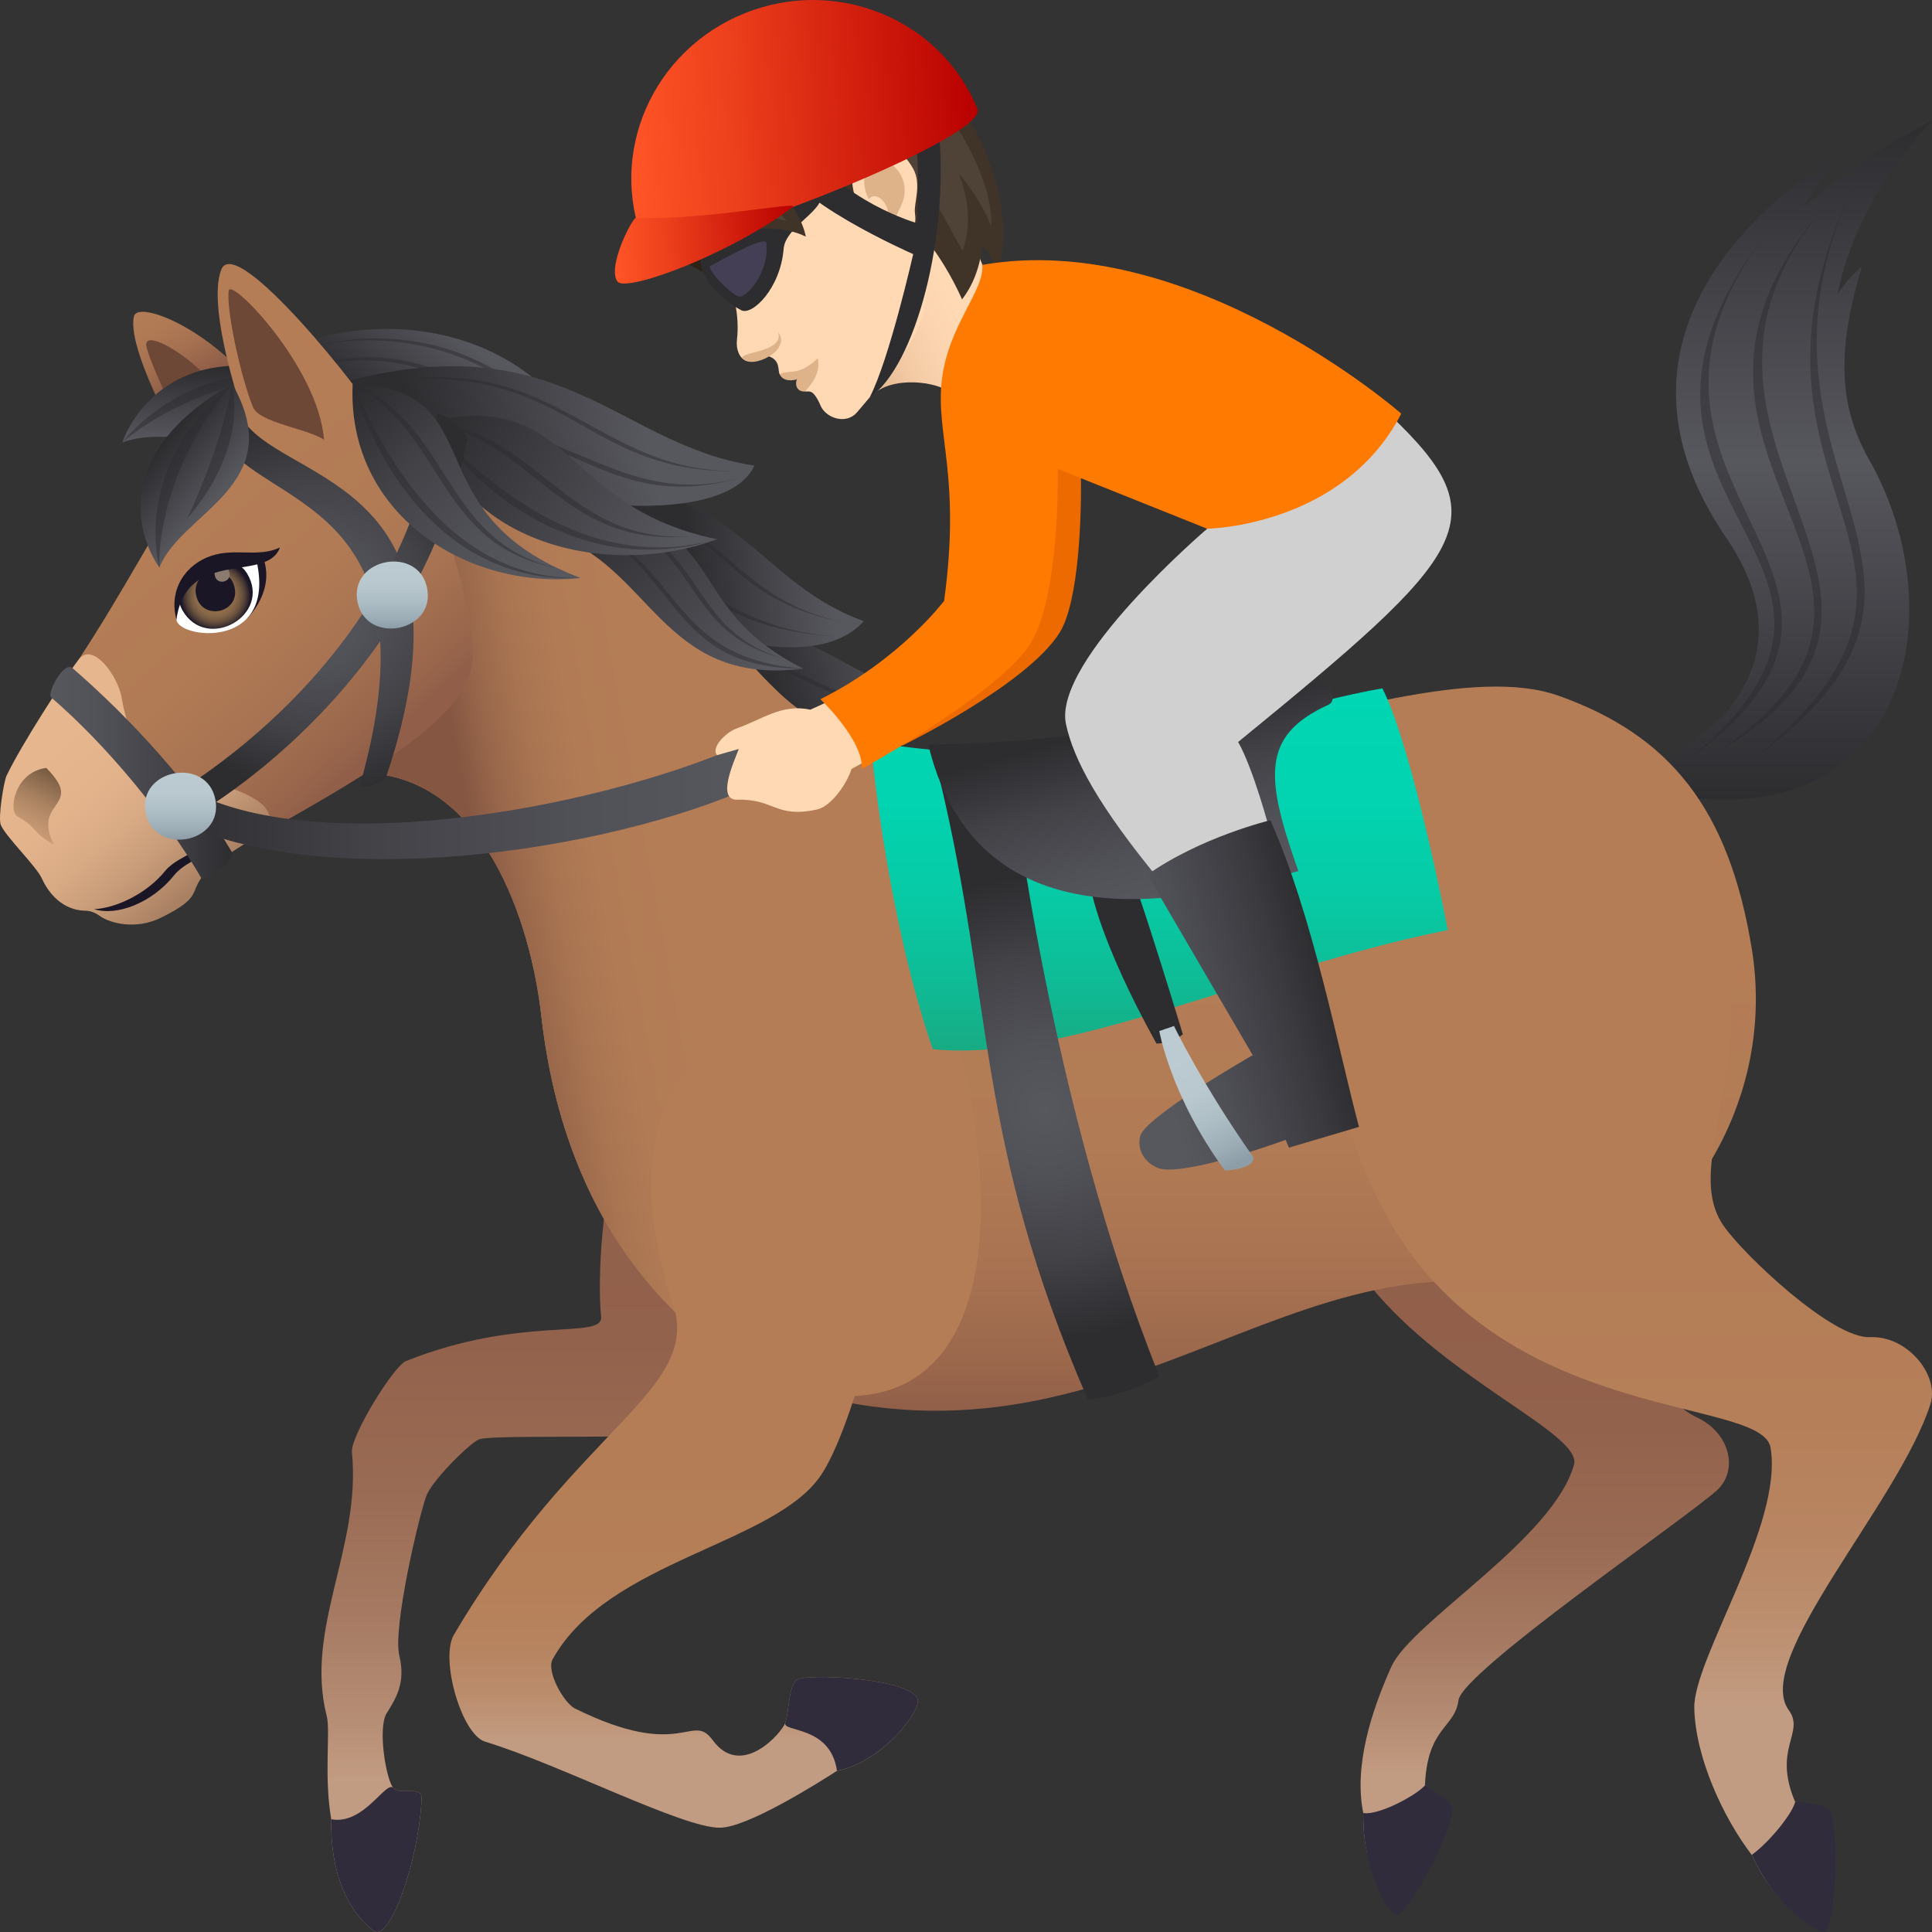 <svg xmlns="http://www.w3.org/2000/svg" xml:space="preserve" style="enable-background:new 0 0 64 64" viewBox="0 0 64 64"><rect x="0" y="0" width="64" height="64" fill="#333333" stroke="none"/><linearGradient id="a" x1="59.388" x2="59.388" y1="26.488" y2="4" gradientUnits="userSpaceOnUse"><stop offset="0" style="stop-color:#2d2d30"/><stop offset=".5" style="stop-color:#57575e"/><stop offset="1" style="stop-color:#2d2d30"/></linearGradient><path d="M61.677 8.834s-.417.31-.8.907C61.512 6.44 64 4 64 4s-2.15 1.057-4.253 2.853A13.25 13.25 0 0 1 61 5.098s-9.127 4.93-3.824 12.703c3.443 5.046-2.398 7.57-2.398 7.57l1.106 1.042c7.496.888 8.778-6.35 6.041-11.17-1.042-1.836-1.065-3.679-.247-6.409z" style="fill:url(#a)"/><path d="M55.778 25.278c8.37-6.74-4.167-8.463 2.685-17.5-6.278 8.5 6.037 11.296-2.685 17.5z" style="opacity:.5;fill:#2d2d30"/><path d="M57.998 25.213c8.342-6.776-1.455-8.793 3.39-19.046-4.394 9.61 5.306 12.806-3.39 19.046z" style="opacity:.5;fill:#2d2d30"/><path d="M56.704 25.019c9.027-5.831-3.674-9.936 3.907-18.37-6.964 7.947 5.414 13.11-3.907 18.37z" style="opacity:.5;fill:#2d2d30"/><linearGradient id="b" x1="25.578" x2="29.93" y1="22.74" y2="21.277" gradientUnits="userSpaceOnUse"><stop offset="0" style="stop-color:#2d2d30"/><stop offset="1" style="stop-color:#57575e"/></linearGradient><path d="M19.77 21.4c1.864 3.242 10.158 4.906 11.835 1.916-4.247-.595-5.066-4.225-11.836-1.915z" style="fill:url(#b)"/><path d="M21.13 21.365c5.752-.068 5.127 2.262 9.96 2.125-4.404.078-4.507-2.47-9.96-2.125zm-.423 1.672c5.75-.2 5.353 1.66 10.139.97-4.367.582-4.695-1.439-10.14-.97z" style="opacity:.5;fill:#2d2d30"/><linearGradient id="c" x1="22.832" x2="27.499" y1="18.747" y2="18.339" gradientUnits="userSpaceOnUse"><stop offset="0" style="stop-color:#2d2d30"/><stop offset="1" style="stop-color:#57575e"/></linearGradient><path d="M17.444 16.215c1.142 3.56 8.998 6.84 11.168 4.362-4.026-1.475-4.064-5.196-11.168-4.362z" style="fill:url(#c)"/><path d="M18.781 16.466c5.735.459 4.537 3.29 9.292 4.172-4.323-.85-3.83-4.015-9.292-4.172zm-.764 1.546c5.715.661 4.884 2.749 9.708 3.08-4.391-.35-4.255-2.73-9.708-3.08z" style="opacity:.5;fill:#2d2d30"/><linearGradient id="d" x1="13.366" x2="16.403" y1="15.179" y2="12.086" gradientUnits="userSpaceOnUse"><stop offset="0" style="stop-color:#2d2d30"/><stop offset="1" style="stop-color:#57575e"/></linearGradient><path d="M7.993 12.249c2.892 3.895 8.683 6.917 12.09 4.491-.947-5.536-7.236-7.375-12.09-4.491z" style="fill:url(#d)"/><path d="M10.142 11.546s4.8-1.579 8.701 2.87c-3.694-4.653-8.701-2.87-8.701-2.87z" style="opacity:.5;fill:#2d2d30"/><path d="M9.074 12.63s4.286-2.516 8.705 2.03c-4.256-4.81-8.705-2.03-8.705-2.03z" style="opacity:.5;fill:#2d2d30"/><linearGradient id="e" x1="13.961" x2="21.182" y1="15.422" y2="13.662" gradientUnits="userSpaceOnUse"><stop offset="0" style="stop-color:#2d2d30"/><stop offset="1" style="stop-color:#57575e"/></linearGradient><path d="M11.178 12.714c1.81 3.586 12.577 5.496 13.812 2.708-4.558-.675-6.414-4.79-13.812-2.708z" style="fill:url(#e)"/><path d="M12.691 12.658c6.133-.767 6.55 3.054 11.745 2.946-4.733.048-5.964-3.972-11.745-2.946z" style="opacity:.5;fill:#2d2d30"/><path d="M12.691 14.345c6.067-1.185 6.883 2.893 11.88 1.47-4.566 1.248-6.183-2.889-11.88-1.47z" style="opacity:.5;fill:#2d2d30"/><linearGradient id="f" x1="18.929" x2="18.929" y1="64" y2="37.267" gradientUnits="userSpaceOnUse"><stop offset=".188" style="stop-color:#c29c82"/><stop offset=".254" style="stop-color:#b78f76"/><stop offset=".394" style="stop-color:#a67a62"/><stop offset=".548" style="stop-color:#9a6b54"/><stop offset=".729" style="stop-color:#93624c"/><stop offset="1" style="stop-color:#915f49"/></linearGradient><path d="M12.41 63.974c.481.308 1.443-2.194 1.558-4.384.026-.463-.7-.1-.938-.363-.24-.262-.524-1.973-.224-2.468.304-.493.643-1.002.422-1.916-.222-.914.645-4.61.893-5.285.185-.503 1.364-1.68 1.725-1.868.508-.27 9.9.244 11.195-.816s-5.273-12.045-6.448-9.111c-.657 1.635-.809 4.625-.68 5.853.083.783-2.644-.064-6.469 1.474-.407.165-1.837 2.488-1.786 3.013.314 3.166-1.58 5.84-.834 8.745.127.504-.099 1.985.149 3.416-.047 2.447 1.058 3.469 1.437 3.71z" style="fill:url(#f)"/><path d="M12.41 63.974c.481.308 1.443-2.194 1.558-4.384.026-.463-.7-.1-.938-.363-.24-.262-.98 1.244-2.057 1.037-.047 2.447 1.058 3.469 1.437 3.71z" style="fill:#302c3b"/><linearGradient id="g" x1="51.172" x2="51.172" y1="62.789" y2="41.579" gradientUnits="userSpaceOnUse"><stop offset=".188" style="stop-color:#c29c82"/><stop offset=".254" style="stop-color:#b78f76"/><stop offset=".394" style="stop-color:#a67a62"/><stop offset=".548" style="stop-color:#9a6b54"/><stop offset=".729" style="stop-color:#93624c"/><stop offset="1" style="stop-color:#915f49"/></linearGradient><path d="M56.186 46.94c-1.134-.516-2.906-3.207-3.1-4.376-.36-2.17-6.848-.096-7.697.026 2.514 3.125 7.041 4.913 6.752 5.932-.706 2.487-5.382 5.203-6.05 6.688-.667 1.482-1.249 3.312-.93 4.85-.029 2.163.914 2.807 1.035 2.722.676-.472 1.652-2.48 1.564-2.95-.054-.302-.557-.689-.557-.689.08-1.941.99-1.89 1.111-2.82.123-.938 7.389-5.92 8.546-6.94.745-.664.459-1.928-.674-2.442z" style="fill:url(#g)"/><path d="M45.16 60.06c-.028 2.163.997 3.486 1.117 3.401.676-.471 1.915-3.073 1.828-3.542-.056-.303-.902-.776-.902-.776-.278.323-1.515.996-2.042.917z" style="fill:#302c3b"/><linearGradient id="h" x1="33.566" x2="33.566" y1="46.733" y2="28.507" gradientUnits="userSpaceOnUse"><stop offset="0" style="stop-color:#915f49"/><stop offset=".078" style="stop-color:#9a674c"/><stop offset=".264" style="stop-color:#a97352"/><stop offset=".484" style="stop-color:#b17b55"/><stop offset=".824" style="stop-color:#b47d56"/></linearGradient><path d="M58.029 31.423c-.756-4.64-2.723-7.072-6.4-8.376-5.522-1.956-19.059 6.453-25.98-.245-3.798-3.676-4.188-8.059-13.944-9.251-4.49-.55-2.813 11.94.411 12.057 3.922.14 5.467 4.96 5.813 8.02.716 6.348 3.812 9.971 7.317 12.058 11.667 4.194 17.605-5.777 26.625-2.614 4.941-2.889 6.846-7.425 6.158-11.649z" style="fill:url(#h)"/><linearGradient id="i" x1="15.089" x2="22.246" y1="30.782" y2="29.453" gradientUnits="userSpaceOnUse"><stop offset=".154" style="stop-color:#855742"/><stop offset=".308" style="stop-color:#99674b"/><stop offset=".484" style="stop-color:#a87451"/><stop offset=".691" style="stop-color:#b17b55"/><stop offset="1" style="stop-color:#b47d56"/></linearGradient><path d="M25.65 22.802c-3.799-3.676-4.19-8.059-13.945-9.251-4.49-.55-2.813 11.94.41 12.057 3.923.14 5.468 4.96 5.813 8.02.717 6.348 3.813 9.971 7.318 12.058 11.667 4.194 7.324-16.186.403-22.884z" style="fill:url(#i)"/><linearGradient id="j" x1="22.648" x2="22.648" y1="60.546" y2="34.233" gradientUnits="userSpaceOnUse"><stop offset=".109" style="stop-color:#c29c82"/><stop offset=".115" style="stop-color:#c19a7f"/><stop offset=".167" style="stop-color:#bb8d6d"/><stop offset=".227" style="stop-color:#b78460"/><stop offset=".306" style="stop-color:#b57f58"/><stop offset=".467" style="stop-color:#b47d56"/></linearGradient><path d="M22.287 43.16c.972 2.924-3.174 4.073-7.251 10.994-.466.792.25 3.302 1.033 3.54 2.487.757 6.575 2.88 7.791 2.851.905-.016 3.186-1.445 3.866-1.884 1.473-.277 2.782-1.965 2.675-2.363-.191-.712-3.808-.886-4.031-.638-.26.282-.223 1.027-.356 1.41-.109.32-1.452 1.88-2.405.575-.701-.959-.994.715-4.561-1.048-.367-.18-.96-1.231-.742-1.63 1.815-3.282 7.375-3.806 8.903-6.119.664-1.003 1.344-3.26 1.627-4.47 3.187-13.67-10.453-12.976-6.55-1.218z" style="fill:url(#j)"/><path d="M27.726 58.66c1.473-.276 2.782-1.964 2.675-2.362-.191-.712-3.808-.886-4.031-.638-.26.282-.223 1.027-.356 1.41-.109.32 1.492.073 1.712 1.59z" style="fill:#302c3b"/><linearGradient id="k" x1="54.148" x2="54.148" y1="63.449" y2="26.772" gradientUnits="userSpaceOnUse"><stop offset=".188" style="stop-color:#c29c82"/><stop offset=".255" style="stop-color:#bc9071"/><stop offset=".343" style="stop-color:#b88562"/><stop offset=".446" style="stop-color:#b57f59"/><stop offset=".6" style="stop-color:#b47d56"/></linearGradient><path d="M45.91 40.229c3.811 7.005 12.452 6.012 12.742 7.726.431 2.554-2.564 6.993-2.526 8.63.035 1.635.96 3.63 1.903 4.862.9 1.953 2.021 2.097 2.093 1.966.403-.733.42-2.979.14-3.36-.179-.247-.796-.364-.796-.364-.758-1.776.338-2.287-.209-3.035-1.228-1.685 3.65-6.877 4.69-10.14.307-.965-.767-2.276-2.003-2.219-1.238.057-4.16-2.709-4.833-3.668-1.252-1.781.586-4.272.162-8.697-.969-10.085-18.243-4.35-11.362 8.299z" style="fill:url(#k)"/><path d="M58.029 61.447c.9 1.953 2.385 2.669 2.457 2.538.403-.732.401-3.632.122-4.014-.179-.246-1.142-.282-1.142-.282-.068.342-.794 1.284-1.437 1.758z" style="fill:#302c3b"/><linearGradient id="l" x1="8.181" x2="12.774" y1="-70.38" y2="-63.614" gradientTransform="rotate(-10.241 499.861 -88.75)" gradientUnits="userSpaceOnUse"><stop offset="0" style="stop-color:#2d2d30"/><stop offset="1" style="stop-color:#57575e"/></linearGradient><path d="M26.604 22.15c-3.716-1.899-2.478-4.02-6.112-5.394-.693.057-2.848.757-2.314.91 3.391.98 3.69 5.082 8.426 4.484z" style="fill:url(#l)"/><path d="M26.037 21.837c-3.269-.783-2.81-3.337-5.409-4.545 2.694.92 2.296 3.707 5.409 4.544z" style="opacity:.5;fill:#2d2d30"/><path d="M26.604 22.15c-4.397.003-4.041-3.187-7.23-4.766 3.273 1.328 2.729 4.403 7.23 4.766z" style="opacity:.5;fill:#2d2d30"/><linearGradient id="m" x1="25.659" x2="30.754" y1="-170.935" y2="-163.429" gradientTransform="rotate(-25.551 428.162 -53.52)" gradientUnits="userSpaceOnUse"><stop offset="0" style="stop-color:#2d2d30"/><stop offset="1" style="stop-color:#57575e"/></linearGradient><path d="M23.755 17.864c-5.285-1.1-4.678-4.995-9.581-3.893 1.058 3.984 5.864 5.254 9.581 3.893z" style="fill:url(#m)"/><path d="M22.878 17.768c-4.333.36-5.06-3.115-8.704-3.797 3.67.291 4.541 4.026 8.704 3.797z" style="opacity:.5;fill:#2d2d30"/><path d="M23.755 17.864c-4.131 1.271-7.652-1.176-9.581-3.893 2.269 2.446 5.579 5.003 9.581 3.893z" style="opacity:.5;fill:#2d2d30"/><linearGradient id="n" x1="-10.402" x2="-11.462" y1="12.999" y2="10.18" gradientTransform="rotate(-8.27 -5.926 -104.337)" gradientUnits="userSpaceOnUse"><stop offset="0" style="stop-color:#915f49"/><stop offset=".007" style="stop-color:#925f49"/><stop offset=".328" style="stop-color:#a57050"/><stop offset=".656" style="stop-color:#b07a55"/><stop offset="1" style="stop-color:#b47d56"/></linearGradient><path d="M4.438 10.477c.175-.736 4.738 1.296 5.605 5.673.06.281-2.102.31-3.55-.495 0 0-2.345-3.957-2.055-5.178z" style="fill:url(#n)"/><path d="M4.845 11.434c-.09-.781 3.337 1.33 3.886 4.371.037.195-1.214.174-2.207-.54 0 0-1.614-3.266-1.68-3.83z" style="fill:#6e4837"/><linearGradient id="o" x1="89.487" x2="90.878" y1="-25.43" y2="-23.496" gradientTransform="rotate(36.182 -9.366 -132.923)" gradientUnits="userSpaceOnUse"><stop offset="0" style="stop-color:#2d2d30"/><stop offset="1" style="stop-color:#57575e"/></linearGradient><path d="M9.854 12.38c-1.449 3.254-4.054 1.588-5.802 2.28 0 0 1.087-3.542 5.802-2.28z" style="fill:url(#o)"/><path d="M4.052 14.66s1.923-2.636 5.802-2.28c-3.757.356-5.802 2.28-5.802 2.28zm1.711-.446s2.192-.677 4.091-1.834c-1.534 1.782-4.09 1.834-4.09 1.834z" style="opacity:.5;fill:#2d2d30"/><linearGradient id="p" x1="-22.406" x2="-17.683" y1="-38.117" y2="-29.474" gradientTransform="rotate(-13.226 231.457 -132.182)" gradientUnits="userSpaceOnUse"><stop offset="0" style="stop-color:#b47d56"/><stop offset=".396" style="stop-color:#b17b55"/><stop offset=".674" style="stop-color:#a87352"/><stop offset=".914" style="stop-color:#99664c"/><stop offset="1" style="stop-color:#915f49"/></linearGradient><path d="M12.573 14.003c-.468-.921-4.76-6.312-5.243-5.072-.512 1.313.787 4.99.787 4.99-2.008 1.445-3.177 4.375-5.502 7.916-.719 1.095 1.222 8.438 5.974 5.833 7.354-4.032 7.317-5.084 6.943-7.171-.87-4.865-2.96-6.496-2.96-6.496z" style="fill:url(#p)"/><linearGradient id="q" x1="-18.238" x2="-21.562" y1="28.355" y2="22.558" gradientTransform="rotate(-10.673 .275 -102.795)" gradientUnits="userSpaceOnUse"><stop offset="0" style="stop-color:#a88062"/><stop offset=".06" style="stop-color:#b18768"/><stop offset=".259" style="stop-color:#c89c79"/><stop offset=".473" style="stop-color:#d9ab85"/><stop offset=".707" style="stop-color:#e3b38c"/><stop offset="1" style="stop-color:#e6b68e"/></linearGradient><path d="M4.027 23.104c-.123-.72-.954-1.849-1.412-1.267-.444.565-1.923 2.856-2.4 3.864-.088.188-.287 1.39-.188 1.628.157.379 1.17 1.36 1.354 1.762.4.872 1.044 1.075 1.438 1.077.177 0 .337.067.476.167.364.264 1.224.465 2.022.073 2.13-1.048-.028-.849 3.272-2.738.506-.29.438-.803-.038-1.128-.521-.355-1.24-.599-1.764-.479-1.412.323-2.453-1.152-2.76-2.96z" style="fill:url(#q)"/><linearGradient id="r" x1="-23.376" x2="-21.829" y1="25.585" y2="23.601" gradientTransform="rotate(-10.673 .275 -102.795)" gradientUnits="userSpaceOnUse"><stop offset="0" style="stop-color:#c79973;stop-opacity:.8"/><stop offset=".184" style="stop-color:#be926d;stop-opacity:.837"/><stop offset=".484" style="stop-color:#a67f5e;stop-opacity:.897"/><stop offset=".861" style="stop-color:#7e6046;stop-opacity:.972"/><stop offset="1" style="stop-color:#6e533c"/></linearGradient><path d="M1.777 27.968c-.707-.373-.509-.533-1.198-.92-.31-.174-.106-1.475.956-1.609.876.887.35 1.06.138 1.53-.102.226-.131.522.104 1z" style="fill:url(#r)"/><path d="M7.439 26.973c-.225 1.506-1.158 1.38-1.676 2.028-.722.903-1.899 1.36-2.644 1.115.691-.029 1.723-.485 2.36-1.274.453-.56 1.588-.65 1.96-1.869z" style="fill:#1a1626"/><path d="M7.577 9.625c.073-.44 2.971 2.542 3.156 4.94-.573-.372-2.14-.564-2.351-1.073-.396-.951-.902-3.27-.804-3.867z" style="fill:#6e4837"/><path d="m7.513 18.817.67 1.67s.968-.91.52-2.053c0 0-.688.098-1.19.383z" style="fill:#1a1626"/><path d="M8.512 18.637c.61 2.92-2.613 2.515-2.667 1.89-.176-2.028 2.59-2.259 2.667-1.89z" style="fill:#fff"/><radialGradient id="s" cx="-48.901" cy="-59.759" r="1.143" gradientTransform="matrix(.879 -.507 .508 .864 80.483 46.575)" gradientUnits="userSpaceOnUse"><stop offset=".495" style="stop-color:#8c6c49"/><stop offset=".581" style="stop-color:#876848"/><stop offset=".679" style="stop-color:#7a5e43"/><stop offset=".782" style="stop-color:#634d3c"/><stop offset=".889" style="stop-color:#433533"/><stop offset=".999" style="stop-color:#1b1626"/><stop offset="1" style="stop-color:#1a1626"/></radialGradient><path d="M8.18 18.989c.85 1.388-1.35 2.634-2.144 1.214-.606-1.083 1.517-2.238 2.144-1.214z" style="fill:url(#s)"/><path d="M7.768 19.446c.203.85-1.064 1.143-1.267.293-.203-.847 1.065-1.14 1.267-.293z" style="fill:#1a1626"/><path d="M7.6 18.966c.078.322-.405.433-.482.111-.077-.32.406-.432.483-.111z" style="fill:#897c6e"/><path d="M9.272 18.137c-.725.34-1.47.011-2.264.272-.86.282-1.433 1.119-1.163 2.118.327-2.405 3.003-1.203 3.427-2.39z" style="fill:#1a1626"/><linearGradient id="t" x1="1.667" x2="7.692" y1="25.608" y2="25.608" gradientUnits="userSpaceOnUse"><stop offset="0" style="stop-color:#57575e"/><stop offset=".276" style="stop-color:#515158"/><stop offset=".65" style="stop-color:#424247"/><stop offset="1" style="stop-color:#2d2d30"/></linearGradient><path d="M1.689 23.098c1.832 1.57 3.788 3.946 4.98 5.988.127.216 1.14-.64 1.011-.86-1.24-2.124-3.38-4.456-5.28-6.094-.288-.253-.851.842-.71.965z" style="fill:url(#t)"/><linearGradient id="u" x1="5.069" x2="24.959" y1="26.58" y2="26.58" gradientUnits="userSpaceOnUse"><stop offset="0" style="stop-color:#2d2d30"/><stop offset=".35" style="stop-color:#424247"/><stop offset=".724" style="stop-color:#515158"/><stop offset="1" style="stop-color:#57575e"/></linearGradient><path d="M24.522 24.7c-4.977 2.16-14.448 3.868-18.609 1.265-.735-.46-1.224.61-.458 1.03 5.024 2.744 14.829 1.176 19.504-.96l-.437-1.335z" style="fill:url(#u)"/><radialGradient id="v" cx="10.581" cy="19.993" r="6.452" gradientUnits="userSpaceOnUse"><stop offset="0" style="stop-color:#57575e"/><stop offset=".276" style="stop-color:#515158"/><stop offset=".65" style="stop-color:#424247"/><stop offset="1" style="stop-color:#2d2d30"/></radialGradient><path d="M7.486 14.765c1.612 2.062 7.004 2.157 4.446 11.225-.05.176.786-.038.842-.2 3.314-9.784-3.205-9.76-4.678-11.814-.279-.261-.748.662-.61.79z" style="fill:url(#v)"/><radialGradient id="w" cx="10.548" cy="20.422" r="5.878" gradientUnits="userSpaceOnUse"><stop offset="0" style="stop-color:#57575e"/><stop offset=".276" style="stop-color:#515158"/><stop offset=".65" style="stop-color:#424247"/><stop offset="1" style="stop-color:#2d2d30"/></radialGradient><path d="M6.27 27.119s7.517-4.048 9.202-12.551c.031-.306-.979-1.075-1.01-.774-.996 8.29-8.838 12.593-8.838 12.593l.646.732z" style="fill:url(#w)"/><linearGradient id="x" x1="5.98" x2="5.98" y1="27.817" y2="25.596" gradientUnits="userSpaceOnUse"><stop offset="0" style="stop-color:#8d9ea8"/><stop offset=".162" style="stop-color:#9dadb6"/><stop offset=".413" style="stop-color:#aebec5"/><stop offset=".683" style="stop-color:#b9c8ce"/><stop offset="1" style="stop-color:#bccbd1"/></linearGradient><path d="M7.136 26.495c.272 1.447-2.04 1.873-2.312.426-.272-1.452 2.04-1.878 2.312-.426z" style="fill:url(#x)"/><linearGradient id="y" x1="12.996" x2="12.996" y1="20.821" y2="18.601" gradientUnits="userSpaceOnUse"><stop offset="0" style="stop-color:#8d9ea8"/><stop offset=".162" style="stop-color:#9dadb6"/><stop offset=".413" style="stop-color:#aebec5"/><stop offset=".683" style="stop-color:#b9c8ce"/><stop offset="1" style="stop-color:#bccbd1"/></linearGradient><path d="M14.152 19.5c.271 1.447-2.04 1.873-2.312.426-.272-1.452 2.04-1.878 2.312-.426z" style="fill:url(#y)"/><linearGradient id="z" x1="1.867" x2="6.774" y1="-70.94" y2="-63.712" gradientTransform="rotate(-9.543 510.343 -87.35)" gradientUnits="userSpaceOnUse"><stop offset="0" style="stop-color:#2d2d30"/><stop offset=".35" style="stop-color:#424247"/><stop offset=".724" style="stop-color:#515158"/><stop offset="1" style="stop-color:#57575e"/></linearGradient><path d="M19.23 19.145c-5.678-2.145-2.789-6.263-7.548-6.423-.197 4.301 3.787 6.833 7.548 6.423z" style="fill:url(#z)"/><path d="M18.463 18.82c-4.028-.762-3.68-4.462-6.781-6.098 3.24 1.248 2.945 5.248 6.781 6.098z" style="opacity:.5;fill:#2d2d30"/><path d="M19.23 19.145c-4.11.211-6.589-3.177-7.548-6.423 1.345 3.061 3.601 6.505 7.548 6.423z" style="opacity:.5;fill:#2d2d30"/><linearGradient id="A" x1="-22.252" x2="-20.801" y1="-40.832" y2="-38.815" gradientTransform="rotate(-13.226 231.457 -132.182)" gradientUnits="userSpaceOnUse"><stop offset="0" style="stop-color:#2d2d30"/><stop offset="1" style="stop-color:#57575e"/></linearGradient><path d="M7.69 12.714C9.613 16.071 6 16.964 5.28 18.8c0 0-2.478-3.271 2.41-6.085z" style="fill:url(#A)"/><path d="M5.28 18.8s-.97-3.304 2.41-6.086C5.075 15.888 5.28 18.8 5.28 18.8z" style="opacity:.5;fill:#2d2d30"/><path d="M6.204 17.16s1.083-2.173 1.486-4.446c.472 2.416-1.486 4.446-1.486 4.446z" style="opacity:.5;fill:#2d2d30"/><linearGradient id="B" x1="163.175" x2="157.686" y1="-182.222" y2="-181.255" gradientTransform="rotate(-16.171 771.64 371.49)" gradientUnits="userSpaceOnUse"><stop offset=".307" style="stop-color:#ffd8b4"/><stop offset=".513" style="stop-color:#fbd4af"/><stop offset=".744" style="stop-color:#f1c8a2"/><stop offset=".987" style="stop-color:#dfb48b"/><stop offset="1" style="stop-color:#deb38a"/></linearGradient><path d="M28.808 13.166c.735-.802 2.358-.466 2.59-.192.762.906 3.074-2.066 1.989-2.981-.946-.793-1.15-2.294-1.15-2.294-.734.01-5.178-2.647-3.429 5.467z" style="fill:url(#B)"/><path d="M24.295 9.347c-1.307-1.45-.04-3.552-2.08-4.079-1.342 2.242.014 3.57 2.08 4.08z" style="fill:#2e2319"/><path d="M22.589 6.808c.18.657.435 2.044 1.332 2.475.401.193.581 1.207.492 1.964-.04.329.087.627.299.698.324.108.516-.223.76-.14.4.136.279.489.365.611 0 0 .796-.391.835.552.123.02.255-.122.516.48.172.396.838.633 1.2.212 2.292-2.661 2.88-3.786 1.79-5.886-1.746-3.369-3.313-7.15-7.59-.966z" style="fill:#ffd8b4"/><path d="M25.837 12.416c.192.378 1.038.16 1.251-.548-.655.654-1.108.343-1.25.548z" style="fill:#deb38a"/><path d="M26.396 12.568c-.083.244.055.42.276.4.267-.31.515-.646.416-1.1-.23.465-.692.7-.692.7zm-1.786-.68c.346.357 1.637-.315 1.162-.885.243.681-1.387.653-1.162.885z" style="fill:#deb38a"/><path d="M27.02 6.183c.746.617-.994 1.217-1.06 2.053-.106 1.327-1.047 2.227-1.402 2.042-.872-.455-1.531-1.322-1.322-1.977.614-.77 3.783-2.118 3.783-2.118z" style="fill:#2d2d30"/><path d="M25.39 8.07c.081.901-.555 1.669-.85 1.753-.224.064-1.167-.925-1.005-1.015 1.357-.746 1.838-.932 1.855-.737z" style="fill:#443f54"/><path d="M29.87 1.581C28.074.482 26.314.46 23.96 1.936c-1.908 1.196-2.834 3.288-2.392 4.76.615 2.054 3.346.255 5.124 1.143 0 0-.17-1.217-1.666-2.128 2.172 1.023 3.356.905 4.183.685a9.775 9.775 0 0 1 2.66 3.521c.393-.505.611-1.148.677-1.833.163.25.336.523.524.834.667-2.14-.772-5.849-3.202-7.337z" style="fill:#403429"/><path d="M29.508 1.83C27.749.673 26.315.46 23.96 1.937c-1.908 1.196-2.677 3.071-2.152 4.277.486 1.116 1.287.317 4.253 1.108 0 0-1.027-1.318-3.302-2.314 2.759-.212 4.138 1.771 5.879.86 1.837-.961 2.468 1.187 3.247 2.427.464-1.237-.123-2.533-.123-2.533s.67.718 1.067 1.72c.118-1.604-1.574-4.498-3.322-5.65z" style="fill:#4f4236"/><path d="M22.614 3.57c2.246-.705 5.969-.429 8.397 1.776-1.972-3.36-6.613-3.538-8.397-1.777z" style="fill:#635547"/><path d="M23.833 2.29c2.264-.99 5.274-.514 7.26 1.781C29.42.854 25.917.558 23.832 2.29zm.797 4.165s-1.861-.572-2.743-1.849c-.383 2.527 2.743 1.849 2.743 1.849zM22.307 4.37c1.94-.354 5.316 2.167 6.752.619-2.03.735-4.732-2.227-6.752-.618z" style="fill:#635547"/><path d="M28.451 5.262c-.707.795.411 2.826 1.333 2.755.13-.01.624-.304.527-.934-.053-.35.236-.963-.064-1.5-.384-.691-1.093-1.11-1.796-.32z" style="fill:#ffd8b4"/><path d="M28.75 5.57c-.159.23-.179.618.032 1.028.286-.35.806.322.592.683.082.064.168.126.264.186.017-.53.426-.718.309-1.37-.106-.59-.802-1.096-1.197-.527z" style="fill:#deb38a"/><linearGradient id="C" x1="38.403" x2="38.403" y1="34.8" y2="22.802" gradientUnits="userSpaceOnUse"><stop offset="0" style="stop-color:#18ab83"/><stop offset=".172" style="stop-color:#0fba94"/><stop offset=".418" style="stop-color:#07caa5"/><stop offset=".682" style="stop-color:#02d3b0"/><stop offset="1" style="stop-color:#00d6b3"/></linearGradient><path d="M28.847 24.563s.45 5.493 2.049 10.19c4.349.47 10.732-2.676 17.063-3.944 0 0-1.125-5.912-2.164-8.007-3.5.601-10.036 3.033-16.948 1.761z" style="fill:url(#C)"/><radialGradient id="D" cx="34.601" cy="36.695" r="7.714" gradientUnits="userSpaceOnUse"><stop offset="0" style="stop-color:#57575e"/><stop offset=".276" style="stop-color:#515158"/><stop offset=".65" style="stop-color:#424247"/><stop offset="1" style="stop-color:#2d2d30"/></radialGradient><path d="M33.535 25.865s1.233 10.698 4.875 19.737c0 0-1.043.627-2.371.765-3.736-8.598-3.098-12.996-4.912-20.566l2.408.064z" style="fill:url(#D)"/><path d="M36.131 29.4s.237 1.66 2.176 5.168c0 0 .455.02.878-.303-1.17-3.833-1.614-5.062-1.614-5.062l-1.44.197z" style="fill:#2d2d30"/><linearGradient id="E" x1="37.451" x2="39.118" y1="23.889" y2="29.814" gradientUnits="userSpaceOnUse"><stop offset="0" style="stop-color:#2d2d30"/><stop offset=".35" style="stop-color:#424247"/><stop offset=".724" style="stop-color:#515158"/><stop offset="1" style="stop-color:#57575e"/></linearGradient><path d="M43.704 22.548c.164-.061.705.613.287.805-2.241 1.024-2.065 2.437-.981 5.504-1.9.438-10.445 3.377-12.26-4.192.001 0 7.223.028 12.954-2.117z" style="fill:url(#E)"/><path d="M31.082 4.15s-.89-.04-.827.166c.255.86.119 3.074.119 3.074s-2.492-.688-3.925-2.783c-.12-.179-.607.41-.59.626.104 1.312 4.392 3.185 4.392 3.185s-.794 3.505-1.443 4.748c1.52-1.02 2.677-5.416 2.274-9.016z" style="fill:#2d2d30"/><linearGradient id="F" x1="39.919" x2="51.503" y1="-37.257" y2="-37.257" gradientTransform="rotate(-2.922 843.922 357.692)" gradientUnits="userSpaceOnUse"><stop offset="0" style="stop-color:#ff5526"/><stop offset=".306" style="stop-color:#ec3f1c"/><stop offset=".941" style="stop-color:#bd0603"/><stop offset="1" style="stop-color:#b80000"/></linearGradient><path d="M24.66.443c-3.052 1.23-4.538 4.644-3.325 7.624.334.82 11.455-3.449 11.043-4.459C31.164.632 27.709-.787 24.66.443z" style="fill:url(#F)"/><linearGradient id="G" x1="39.225" x2="45.239" y1="-33.284" y2="-33.284" gradientTransform="rotate(-2.922 843.922 357.692)" gradientUnits="userSpaceOnUse"><stop offset="0" style="stop-color:#ff5526"/><stop offset=".306" style="stop-color:#ec3f1c"/><stop offset=".941" style="stop-color:#bd0603"/><stop offset="1" style="stop-color:#b80000"/></linearGradient><path d="M21.064 7.218c-.115-.004-.961 1.625-.61 2.108.271.373 3.687-.877 5.808-2.467.288-.216-2.942.446-5.198.359z" style="fill:url(#G)"/><path d="m27.7 23.119-.855.39c-.947-.203-1.596.324-2.421.612-.422.15-.884.677-.667.894l.717-.204c-.22.548-.717 1.7-.049 1.68 1.222-.036 1.271.626 2.64.324.499-.11 1.024-.924 1.141-1.342l.822-.448-1.327-1.906z" style="fill:#ffd8b4"/><path d="M31.9 13.483c.224 1.23.563 2.742.358 5.493 0 0-1.227 2.134-3.777 3.61 0 0 1.401 1.156 1.408 2.114 0 0 4.132-2.01 5.212-3.742.649-1.04.736-3.94.703-5.357-.064-.036-2.697-1.393-3.905-2.118z" style="fill:#ed6a00"/><path d="M39.99 17.515s-5.124 4.369-4.678 6.473c.248 1.169 1.076 2.707 3.074 5.137l3.675-1.62s-.546-2.055-1.046-2.925c7.658-6.26 8.663-7.362 5.065-10.799l-6.09 3.734z" style="fill:#d0d0d0"/><path d="M31.275 19.904s-1.463 1.949-4.098 3.258c0 0 1.426 1.352 1.374 2.309 0 0 4.32-2.373 5.505-4.034 1.074-1.504.984-5.904.984-5.904l4.95 1.982s4.494-.066 6.429-3.812c0 0-7.002-6.128-13.88-4.929.079.858-1.124 1.993-1.34 3.815-.212 1.796.641 3.181.076 7.315z" style="fill:#ff7a00"/><linearGradient id="H" x1="37.988" x2="44.991" y1="33.828" y2="31.862" gradientUnits="userSpaceOnUse"><stop offset="0" style="stop-color:#57575e"/><stop offset=".247" style="stop-color:#4f4f56"/><stop offset=".638" style="stop-color:#3a3a3f"/><stop offset=".841" style="stop-color:#2d2d30"/></linearGradient><path d="M41.498 34.953s-3.606 2.063-3.733 2.697c-.134.637.4 1.018.714 1.074 1.006.179 4.11-.965 4.11-.965l.109.258 2.32-.687c-.67-2.507-1.539-7.044-2.937-10.159 0 0-2.294.551-4.074 1.805l3.49 5.977z" style="fill:url(#H)"/><linearGradient id="I" x1="40.936" x2="39.177" y1="38.557" y2="35.039" gradientUnits="userSpaceOnUse"><stop offset="0" style="stop-color:#8d9ea8"/><stop offset=".162" style="stop-color:#9dadb6"/><stop offset=".413" style="stop-color:#aebec5"/><stop offset=".683" style="stop-color:#b9c8ce"/><stop offset="1" style="stop-color:#bccbd1"/></linearGradient><path d="M38.89 33.988s.929 1.932 2.62 4.333c0 0 .161.38-.934.454-1.793-2.441-2.173-4.621-2.173-4.621l.487-.166z" style="fill:url(#I)"/></svg>
